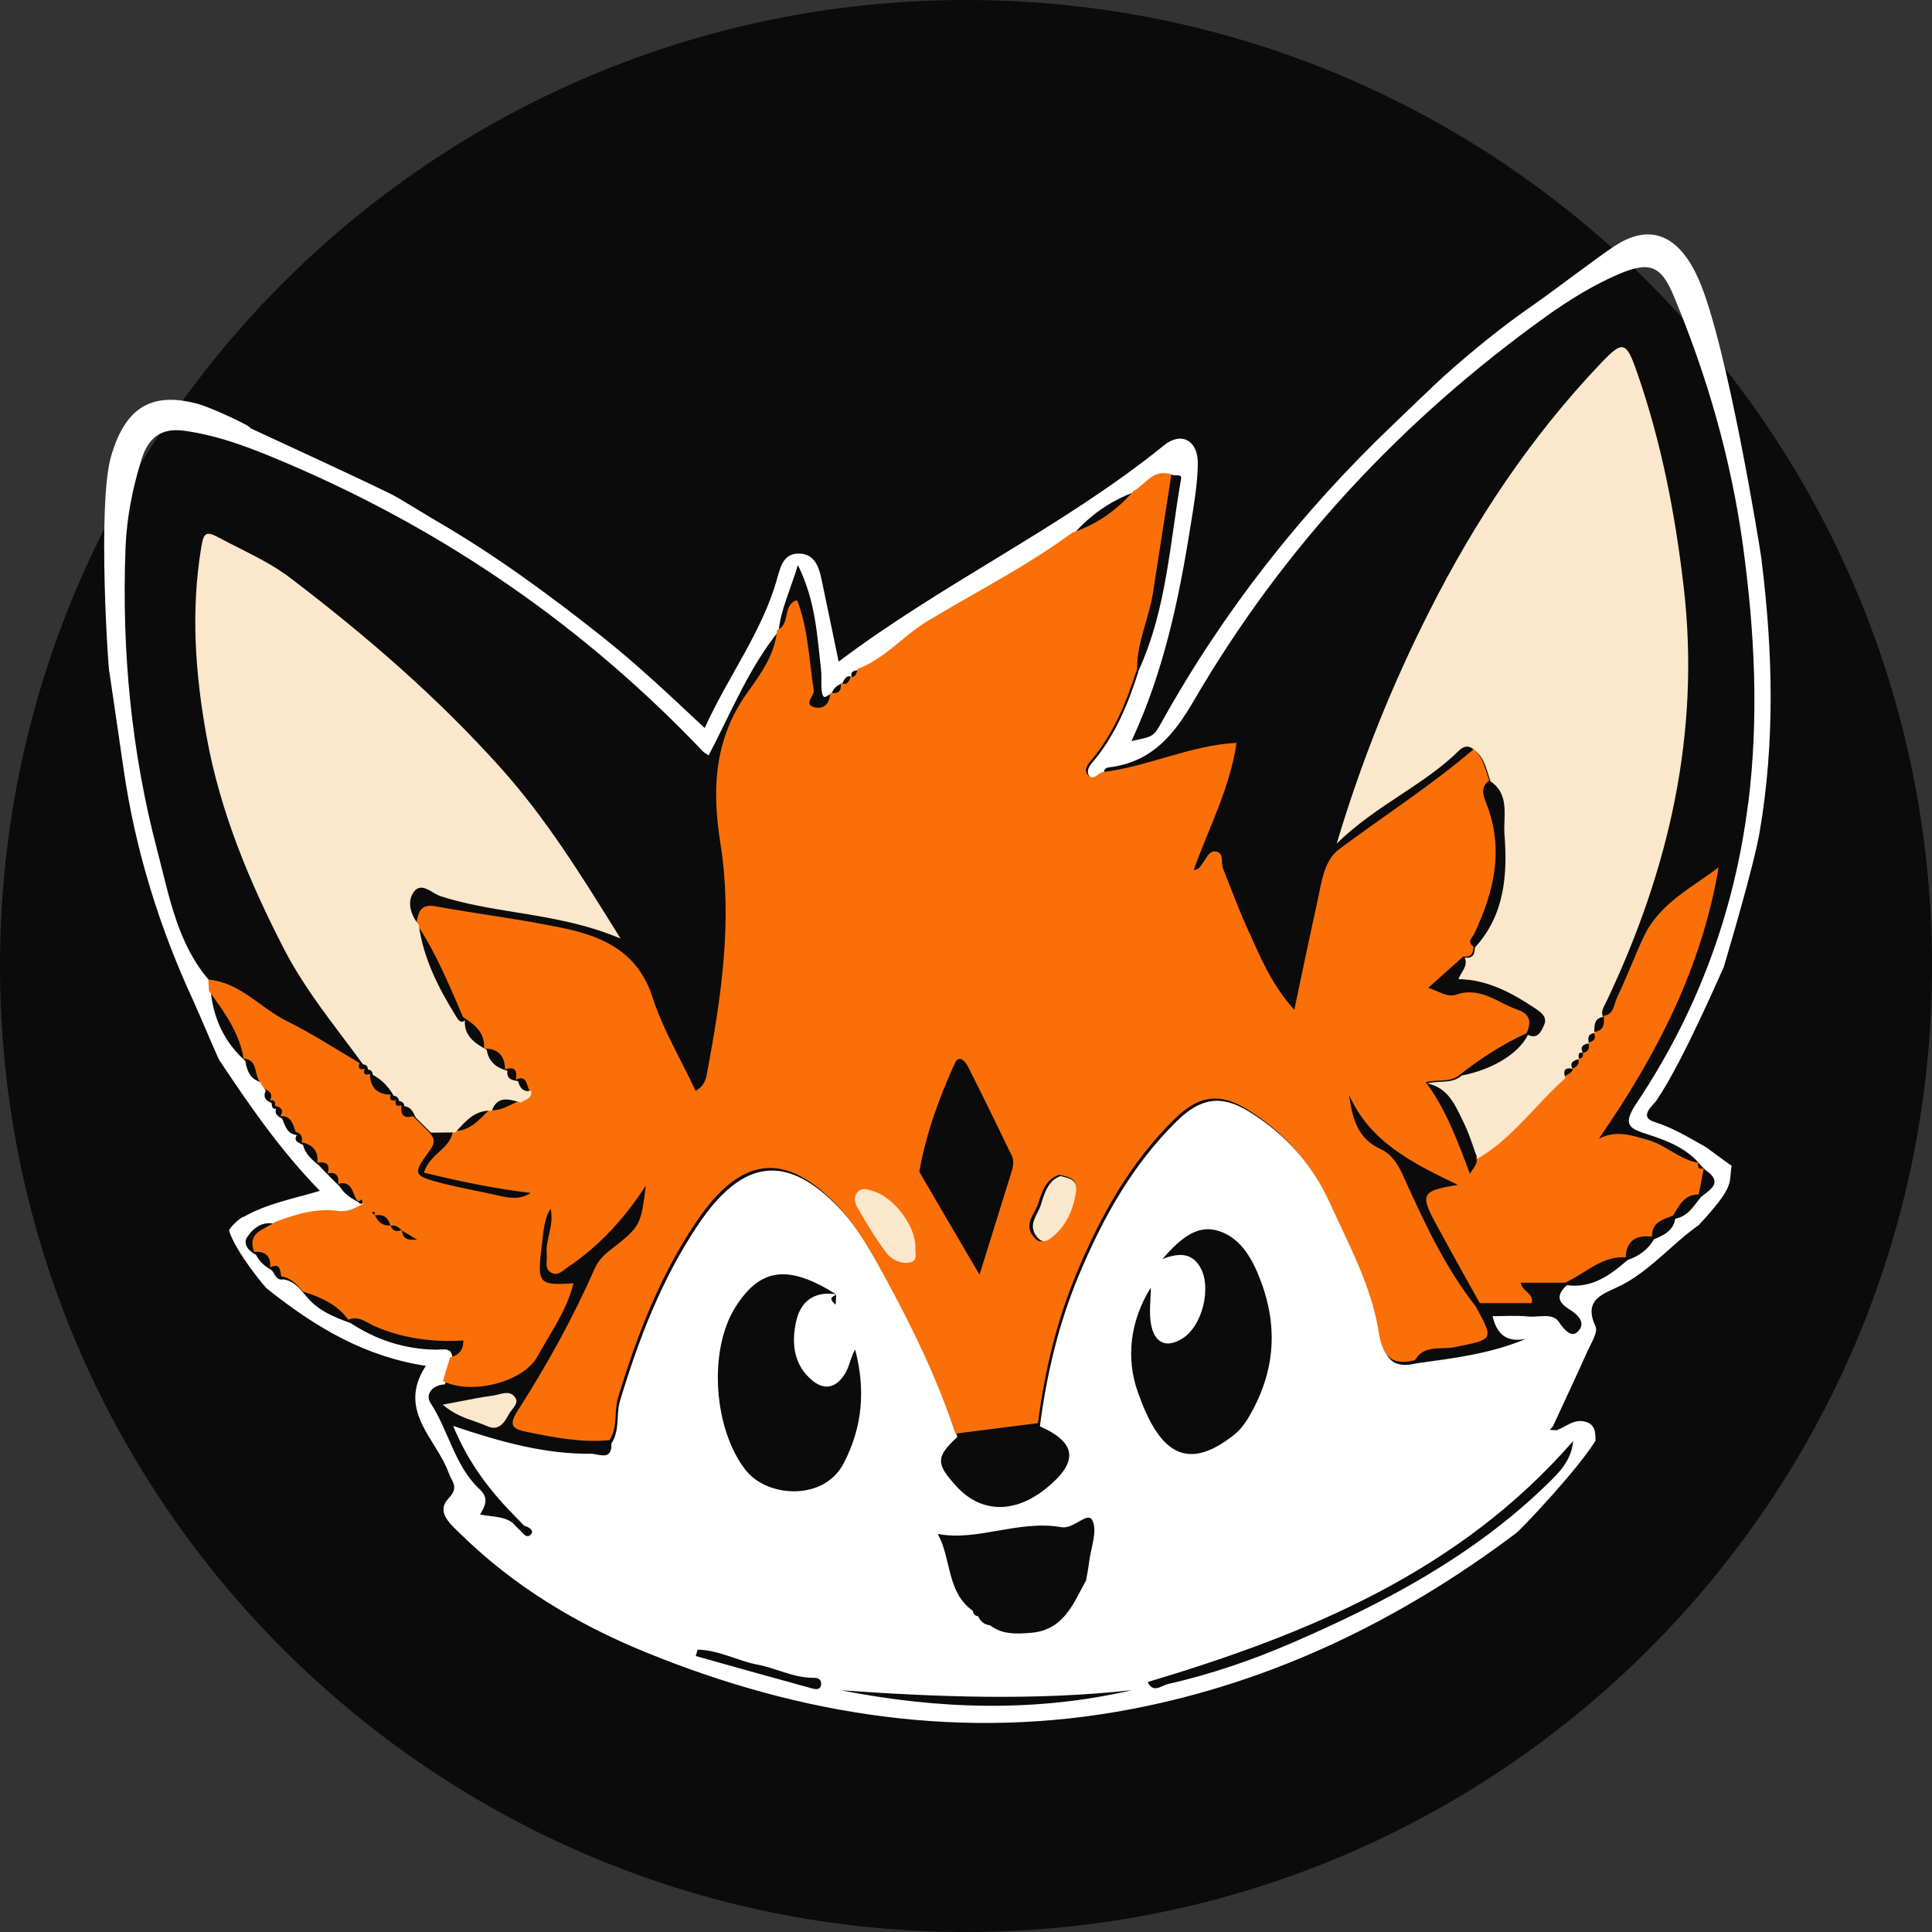 <svg width="24" height="24" viewBox="0 0 24 24" fill="none" xmlns="http://www.w3.org/2000/svg">
<rect x="0" y="0" width="24" height="24" fill="#333333" stroke="none"/>
<g clip-path="url(#clip0_3980_1927)">
<path d="M12 24C18.627 24 24 18.627 24 12C24 5.373 18.627 0 12 0C5.373 0 0 5.373 0 12C0 18.627 5.373 24 12 24Z" fill="#0B0B0B"/>
<path d="M21.884 6.962C21.864 6.801 21.45 4.256 21.1 3.467C20.87 2.949 20.526 2.756 20.067 3.05C19.876 3.172 19.262 3.64 19.065 3.776C18.666 4.051 18.287 4.359 17.926 4.683C17.849 4.752 17.391 5.192 17.31 5.27C16.168 6.359 15.201 7.587 14.432 8.968C14.33 9.151 14.328 9.15 14.056 9.205C14.456 8.345 14.645 7.445 14.789 6.534C14.83 6.279 14.876 6.02 14.88 5.763C14.885 5.474 14.678 5.356 14.461 5.531C13.205 6.549 11.728 7.231 10.418 8.219C10.345 7.87 10.276 7.53 10.204 7.19C10.171 7.034 10.114 6.881 9.929 6.877C9.738 6.872 9.698 7.028 9.655 7.183C9.471 7.847 9.048 8.394 8.754 9.044C8.323 8.64 7.911 8.25 7.465 7.897C6.811 7.38 6.141 6.888 5.419 6.47C5.302 6.402 4.947 6.181 4.861 6.139C4.29 5.861 3.71 5.599 3.11 5.319C3.128 5.295 2.622 5.064 2.471 5.021C1.87 4.853 1.553 5.075 1.38 5.668C1.208 6.254 1.345 8.361 1.36 8.356C1.419 8.762 1.478 9.16 1.536 9.558C1.681 10.562 1.979 11.52 2.404 12.438C2.481 12.605 2.73 13.202 2.73 13.178C3.106 13.742 3.486 14.294 3.974 14.793C3.638 14.893 3.319 14.95 3.024 15.118C3.02 15.104 2.885 15.208 2.845 15.283C2.915 15.54 3.334 16.044 3.322 16.012C3.934 16.501 4.546 16.854 5.29 16.967C4.925 17.523 5.422 17.873 5.575 18.3C5.617 18.415 5.706 18.474 5.571 18.615C5.414 18.78 5.59 18.928 5.714 19.049C6.379 19.702 7.162 20.174 8.019 20.524C9.962 21.318 11.979 21.627 14.049 21.232C15.81 20.897 17.4 20.125 18.835 19.044C18.896 18.998 19.589 18.27 19.82 17.897C19.819 17.793 19.817 17.696 19.697 17.662C19.556 17.621 19.454 17.724 19.335 17.768C19.307 17.766 19.28 17.763 19.252 17.762C19.265 17.747 19.278 17.733 19.291 17.718C19.436 17.405 19.583 17.092 19.724 16.777C19.768 16.68 19.853 16.548 19.82 16.478C19.659 16.127 19.932 16.073 20.136 15.968C20.503 15.782 20.764 15.457 21.102 15.219C21.559 14.726 21.473 14.708 21.511 14.481C21.42 14.423 21.216 14.263 21.183 14.245C20.98 14.132 20.782 14.009 20.553 13.938C20.348 13.873 20.535 13.733 20.579 13.668C20.916 13.174 21.411 12.007 21.412 12.017C21.456 11.867 21.788 10.758 21.86 10.329C22.051 9.209 22.023 8.085 21.883 6.963L21.884 6.962ZM10.102 20.978C9.615 20.845 9.13 20.709 8.643 20.572C8.651 20.546 8.658 20.52 8.665 20.493C8.928 20.496 9.162 20.632 9.415 20.68C9.643 20.723 9.854 20.841 10.093 20.842C10.144 20.842 10.207 20.846 10.2 20.927C10.194 20.992 10.135 20.986 10.102 20.977L10.102 20.978ZM9.273 18.275C8.868 17.775 8.789 16.781 9.139 16.232C9.448 15.748 9.792 15.705 10.388 16.079C10.388 16.079 10.388 16.079 10.389 16.079C10.389 16.079 10.388 16.079 10.388 16.08L10.381 16.208C10.367 16.194 10.35 16.182 10.34 16.166C10.301 16.107 10.364 16.105 10.388 16.08V16.078C10.119 16.037 9.946 16.161 9.89 16.415C9.828 16.69 9.861 16.963 10.097 17.154C10.275 17.296 10.423 17.209 10.516 17.029C10.558 16.947 10.571 16.85 10.623 16.765C10.752 17.255 10.718 17.723 10.48 18.179C10.233 18.651 9.537 18.599 9.273 18.274L9.273 18.275ZM10.444 20.997C11.65 21.082 12.856 21.128 14.062 20.996C12.857 21.275 11.65 21.233 10.444 20.997ZM11.65 19.055C12.144 19.15 12.654 18.878 13.183 18.971C13.341 18.999 13.511 18.77 13.569 18.885C13.637 19.018 13.55 19.23 13.529 19.407C13.52 19.482 13.505 19.556 13.492 19.631C13.332 19.922 13.215 20.252 12.801 20.284C12.62 20.298 12.451 20.306 12.299 20.19C12.226 20.183 12.18 20.142 12.15 20.077C12.109 20.073 12.09 20.048 12.084 20.009C11.758 19.781 11.819 19.357 11.649 19.055H11.65ZM14.296 15.996C14.296 16.154 14.269 16.318 14.302 16.469C14.347 16.675 14.481 16.755 14.687 16.628C14.94 16.473 15.06 15.977 14.901 15.728C14.809 15.584 14.677 15.549 14.44 15.64C14.663 15.383 14.865 15.223 15.104 15.282C15.349 15.343 15.504 15.54 15.616 15.799C15.87 16.388 15.861 16.949 15.566 17.509C15.506 17.622 15.434 17.741 15.336 17.819C14.719 18.313 14.386 18.017 14.131 17.283C13.988 16.873 14.036 16.41 14.296 15.995L14.296 15.996ZM19.542 17.901C19.52 18.151 19.359 18.302 19.204 18.452C18.297 19.33 17.203 19.909 16.058 20.405C15.556 20.623 15.038 20.8 14.504 20.921C14.432 20.938 14.324 21.04 14.257 20.895C16.244 20.3 18.128 19.526 19.542 17.901V17.901ZM21.715 9.985C21.546 11.332 21.084 12.576 20.332 13.701C20.143 13.983 20.247 14.02 20.476 14.094C20.719 14.173 20.96 14.267 21.129 14.477L21.123 14.472C21.147 14.495 21.171 14.519 21.195 14.542L21.19 14.537C21.413 14.695 21.241 14.777 21.128 14.872C21.039 14.98 20.968 15.113 20.81 15.139C20.788 15.291 20.667 15.343 20.547 15.395H20.545C20.472 15.526 20.357 15.604 20.219 15.653H20.218C20.004 15.839 19.78 16.004 19.472 15.966L19.459 15.969C19.343 16.08 19.338 16.169 19.491 16.262C19.59 16.322 19.715 16.432 19.598 16.544C19.519 16.619 19.434 16.524 19.364 16.42C19.285 16.304 19.111 16.368 18.979 16.354C18.84 16.339 18.699 16.35 18.541 16.35C18.597 16.581 18.717 16.678 18.956 16.632C18.509 16.82 18.054 16.872 17.602 16.935C17.3 17.008 17.199 16.88 17.151 16.579C17.059 16.006 16.779 15.493 16.54 14.968C16.316 14.475 15.971 14.091 15.518 13.81C15.167 13.593 14.91 13.641 14.619 13.927C14.06 14.477 13.692 15.144 13.393 15.863C13.145 16.462 13.001 17.081 12.918 17.718C13.379 17.924 13.402 18.161 12.992 18.492C12.602 18.805 12.187 18.796 11.884 18.467C11.623 18.183 11.624 18.099 11.893 17.85C11.673 17.179 11.367 16.543 11.032 15.926C10.857 15.605 10.671 15.262 10.423 15.004C9.786 14.342 9.238 14.369 8.669 15.219C8.218 15.893 7.935 16.632 7.703 17.399C7.65 17.573 7.704 17.768 7.595 17.931C7.607 18.155 7.428 18.059 7.344 18.059C6.769 18.065 6.222 17.913 5.63 17.714C5.822 18.184 6.1 18.537 6.421 18.86C6.452 18.891 6.482 18.923 6.512 18.954C6.569 18.965 6.633 19.014 6.602 19.053C6.543 19.127 6.498 19.044 6.454 19.005C6.422 18.974 6.392 18.943 6.361 18.912C6.249 18.833 6.114 18.844 5.963 18.814C6.027 18.707 6.079 18.613 5.957 18.499C5.647 18.209 5.575 17.775 5.349 17.43C5.277 17.32 5.373 17.204 5.527 17.197C5.556 17.098 5.586 17.001 5.616 16.902C5.635 16.725 5.508 16.767 5.411 16.766C5.025 16.76 4.672 16.645 4.35 16.432L4.355 16.436C4.142 16.358 3.932 16.274 3.789 16.083C3.715 15.997 3.642 15.909 3.518 15.893C3.43 15.909 3.417 15.829 3.378 15.782C3.297 15.733 3.223 15.678 3.181 15.588C3.086 15.541 3.014 15.452 3.072 15.365C3.153 15.245 3.278 15.155 3.446 15.213C3.699 15.118 3.954 15.038 4.23 15.077C4.345 15.093 4.439 15.041 4.533 14.989C4.531 14.968 4.525 14.948 4.516 14.929C4.495 14.963 4.472 14.961 4.449 14.931C4.358 14.885 4.276 14.829 4.22 14.74L4.225 14.744C4.18 14.7 4.135 14.655 4.09 14.611L4.094 14.614C4.051 14.57 4.008 14.527 3.966 14.482C3.882 14.41 3.792 14.341 3.765 14.223C3.715 14.195 3.64 14.181 3.687 14.099C3.567 14.089 3.544 13.987 3.505 13.897C3.458 13.869 3.406 13.843 3.43 13.774C3.376 13.782 3.379 13.739 3.374 13.702C3.304 13.674 3.263 13.631 3.301 13.549C3.28 13.513 3.257 13.477 3.236 13.441C3.105 13.403 3.067 13.299 3.048 13.18C2.795 12.954 2.659 12.67 2.62 12.336C2.617 12.289 2.614 12.242 2.612 12.194C2.203 11.731 2.104 11.135 1.955 10.571C1.631 9.341 1.511 8.085 1.559 6.813C1.573 6.434 1.646 6.063 1.76 5.701C1.841 5.443 1.997 5.31 2.29 5.351C2.744 5.414 3.163 5.583 3.577 5.76C5.538 6.598 7.257 7.785 8.729 9.331C8.751 9.353 8.781 9.368 8.803 9.384C9.079 8.857 9.299 8.305 9.673 7.839C9.698 7.576 9.814 7.341 9.912 7.019C10.136 7.475 10.151 7.905 10.2 8.327C10.211 8.422 10.193 8.523 10.214 8.615C10.236 8.71 10.29 8.618 10.331 8.617C10.351 8.55 10.399 8.512 10.462 8.489C10.491 8.445 10.508 8.378 10.579 8.409C10.56 8.331 10.622 8.329 10.679 8.322C11.014 8.197 11.24 7.911 11.54 7.731C12.144 7.366 12.774 7.044 13.345 6.625C13.554 6.389 13.806 6.216 14.102 6.109C14.253 6.025 14.352 5.823 14.574 5.902C14.611 5.912 14.683 5.886 14.672 5.948C14.532 6.746 14.492 7.566 14.149 8.319C14.017 8.74 13.852 9.144 13.56 9.484C13.514 9.537 13.491 9.606 13.546 9.655C13.61 9.711 13.659 9.629 13.715 9.609C13.708 9.526 13.775 9.534 13.822 9.526C14.321 9.447 14.583 9.128 14.832 8.701C15.942 6.797 17.417 5.216 19.207 3.93C19.489 3.729 19.783 3.546 20.102 3.408C20.485 3.243 20.632 3.294 20.789 3.67C21.207 4.67 21.504 5.701 21.652 6.78C21.798 7.848 21.851 8.912 21.717 9.983L21.715 9.985Z" fill="white"/>
<path d="M21.099 14.445C20.865 14.407 20.698 14.225 20.474 14.162C20.276 14.107 20.086 14.033 19.862 14.144C20.576 13.114 21.139 12.028 21.349 10.775C21.006 11.033 20.616 11.225 20.424 11.626C20.304 11.877 20.209 12.141 20.087 12.393C20.046 12.478 20.05 12.618 19.9 12.62L19.922 12.618C19.932 12.719 19.926 12.81 19.794 12.819C19.833 12.893 19.808 12.935 19.73 12.951C19.751 13.016 19.735 13.062 19.666 13.08C19.664 13.121 19.657 13.157 19.6 13.146C19.631 13.216 19.591 13.249 19.536 13.274C19.534 13.34 19.464 13.341 19.431 13.378C19.06 13.704 18.776 14.126 18.337 14.378C18.364 14.45 18.313 14.495 18.259 14.58C18.106 14.171 17.962 13.78 17.712 13.444C17.854 13.403 18.015 13.456 18.14 13.346C18.396 13.147 18.667 12.97 18.963 12.835C19.026 12.704 19.01 12.597 18.857 12.545C18.607 12.46 18.391 12.251 18.09 12.356C17.976 12.395 17.873 12.309 17.741 12.272C17.896 12.134 18.038 12.007 18.179 11.881C18.277 11.895 18.305 11.84 18.304 11.757C18.218 11.698 18.288 11.652 18.314 11.598C18.564 11.069 18.69 10.531 18.454 9.957C18.421 9.877 18.395 9.766 18.5 9.694C18.448 9.559 18.431 9.406 18.303 9.309C17.773 9.762 17.185 10.138 16.629 10.554C16.442 10.695 16.413 10.984 16.36 11.222C16.267 11.641 16.18 12.062 16.078 12.544C15.777 12.209 15.641 11.851 15.484 11.508C15.378 11.273 15.289 11.029 15.193 10.789C15.163 10.716 15.213 10.591 15.097 10.577C15.018 10.567 14.984 10.667 14.939 10.725C14.913 10.759 14.899 10.801 14.827 10.81C15.016 10.284 15.277 9.795 15.361 9.228C14.791 9.256 14.261 9.524 13.691 9.592C13.635 9.612 13.586 9.693 13.523 9.637C13.467 9.588 13.49 9.52 13.537 9.467C13.828 9.128 13.994 8.725 14.126 8.306C14.123 7.979 14.272 7.684 14.322 7.368C14.399 6.877 14.475 6.386 14.551 5.895C14.329 5.815 14.23 6.018 14.079 6.101C13.872 6.34 13.622 6.515 13.322 6.616C12.752 7.034 12.12 7.355 11.517 7.718C11.217 7.899 10.992 8.184 10.656 8.308C10.639 8.355 10.637 8.414 10.568 8.41C10.545 8.466 10.523 8.525 10.442 8.479C10.46 8.584 10.413 8.623 10.311 8.607C10.314 8.742 10.225 8.818 10.114 8.785C9.979 8.746 10.12 8.645 10.108 8.568C10.049 8.197 10.041 7.816 9.902 7.456C9.712 7.509 9.826 7.765 9.653 7.825C9.628 8.126 9.452 8.37 9.289 8.596C8.869 9.181 8.842 9.804 8.95 10.484C9.101 11.434 8.961 12.377 8.786 13.313C8.772 13.389 8.759 13.488 8.641 13.55C8.459 13.163 8.236 12.791 8.106 12.389C7.93 11.842 7.515 11.641 7.027 11.536C6.492 11.421 5.947 11.356 5.408 11.258C5.216 11.223 5.196 11.343 5.172 11.471C5.417 11.834 5.579 12.238 5.753 12.636C5.897 12.726 6.025 12.828 6.013 13.024L6.016 13.026C6.189 13.025 6.271 13.116 6.274 13.285C6.401 13.242 6.427 13.303 6.408 13.412C6.536 13.351 6.538 13.463 6.571 13.534C6.588 13.634 6.495 13.639 6.443 13.68C6.324 13.727 6.216 13.809 6.077 13.788C5.949 13.912 5.833 14.059 5.627 14.049L5.625 14.051C5.597 14.273 5.339 14.327 5.266 14.567C5.703 14.673 6.14 14.766 6.592 14.819C6.449 14.915 6.302 14.877 6.153 14.843C5.943 14.795 5.73 14.759 5.521 14.706C5.124 14.604 5.116 14.595 5.345 14.282C5.422 14.176 5.384 14.123 5.32 14.054C5.257 13.991 5.193 13.928 5.13 13.865C5.002 13.902 4.974 13.837 4.987 13.729C4.923 13.75 4.905 13.724 4.917 13.666C4.861 13.679 4.83 13.665 4.854 13.598C4.686 13.594 4.597 13.511 4.596 13.341C4.531 13.36 4.506 13.341 4.53 13.275C4.464 13.297 4.446 13.27 4.466 13.205C4.166 13.029 3.874 12.837 3.563 12.684C3.233 12.521 2.985 12.203 2.588 12.169C2.59 12.216 2.593 12.263 2.596 12.31C2.784 12.568 2.973 12.826 3.027 13.151C3.194 13.162 3.159 13.319 3.212 13.412C3.233 13.448 3.256 13.484 3.277 13.519C3.34 13.551 3.399 13.585 3.354 13.669C3.41 13.659 3.424 13.689 3.416 13.737C3.488 13.753 3.531 13.784 3.483 13.866C3.624 13.857 3.637 13.97 3.674 14.06C3.737 14.081 3.768 14.12 3.745 14.189C3.883 14.218 3.958 14.296 3.942 14.444C4.046 14.428 4.107 14.455 4.07 14.576C4.179 14.554 4.212 14.608 4.201 14.706C4.363 14.664 4.376 14.801 4.424 14.896C4.447 14.926 4.47 14.929 4.492 14.895C4.497 14.915 4.503 14.935 4.508 14.955C4.414 15.006 4.32 15.058 4.205 15.043C3.93 15.004 3.674 15.084 3.421 15.178C3.291 15.274 3.064 15.3 3.157 15.551C3.295 15.543 3.367 15.601 3.356 15.743C3.479 15.683 3.479 15.778 3.494 15.856C3.617 15.873 3.69 15.96 3.765 16.046C3.983 16.113 4.187 16.202 4.326 16.394C4.455 16.338 4.554 16.431 4.654 16.475C5.006 16.627 5.372 16.675 5.756 16.652C5.756 16.781 5.692 16.837 5.59 16.863C5.561 16.961 5.531 17.058 5.502 17.156C5.852 17.333 6.497 17.173 6.675 16.852C6.839 16.556 7.042 16.277 7.124 15.941C6.686 15.971 6.67 15.946 6.732 15.458C6.751 15.309 6.753 15.159 6.839 15.013C6.889 15.218 6.772 15.396 6.792 15.584C6.801 15.665 6.755 15.767 6.857 15.814C6.939 15.852 6.997 15.777 7.057 15.738C7.448 15.477 7.757 15.135 8.023 14.728C7.958 15.231 7.96 15.233 7.566 15.54C7.486 15.602 7.426 15.673 7.386 15.762C7.116 16.375 6.792 16.96 6.432 17.523C6.317 17.703 6.359 17.75 6.545 17.788C6.885 17.857 7.222 17.924 7.571 17.89C7.679 17.728 7.625 17.533 7.678 17.359C7.911 16.595 8.193 15.858 8.645 15.185C9.213 14.338 9.761 14.311 10.398 14.971C10.647 15.228 10.832 15.57 11.007 15.891C11.342 16.506 11.648 17.14 11.868 17.809C12.21 17.765 12.551 17.722 12.893 17.679C12.977 17.043 13.12 16.425 13.369 15.828C13.667 15.111 14.035 14.446 14.594 13.898C14.886 13.613 15.142 13.565 15.493 13.781C15.946 14.061 16.291 14.444 16.516 14.936C16.754 15.459 17.034 15.97 17.126 16.543C17.174 16.842 17.275 16.971 17.577 16.897C17.69 16.7 17.901 16.769 18.065 16.736C18.557 16.636 18.56 16.649 18.333 16.231C17.954 15.746 17.696 15.194 17.445 14.637C17.378 14.488 17.305 14.345 17.145 14.271C16.865 14.144 16.796 13.887 16.759 13.601C17.019 14.191 17.553 14.45 18.11 14.719C17.66 14.792 17.638 14.833 17.836 15.2C18.015 15.53 18.2 15.859 18.382 16.188H19.026C19.06 16.06 18.904 16.047 18.892 15.934C19.076 15.934 19.255 15.934 19.434 15.934L19.447 15.931C19.693 15.821 19.893 15.601 20.194 15.619L20.195 15.619C20.205 15.408 20.327 15.34 20.52 15.362L20.522 15.362C20.516 15.182 20.657 15.149 20.782 15.101C20.859 14.979 20.92 14.836 21.102 14.839C21.123 14.73 21.144 14.622 21.165 14.513C21.104 14.529 21.083 14.506 21.099 14.445ZM4.994 15.287C4.994 15.287 4.99 15.284 4.988 15.284C4.987 15.283 4.986 15.282 4.985 15.281C4.926 15.303 4.878 15.297 4.854 15.227C4.853 15.227 4.852 15.227 4.85 15.227C4.85 15.226 4.85 15.225 4.849 15.223C4.754 15.23 4.695 15.181 4.659 15.098C4.657 15.098 4.655 15.098 4.652 15.099C4.652 15.096 4.652 15.094 4.652 15.091C4.64 15.082 4.629 15.072 4.618 15.063C4.63 15.059 4.642 15.055 4.654 15.052C4.654 15.065 4.653 15.078 4.653 15.092C4.654 15.093 4.656 15.094 4.657 15.096C4.657 15.097 4.658 15.098 4.659 15.098C4.761 15.079 4.823 15.124 4.849 15.223C4.85 15.223 4.852 15.223 4.853 15.223C4.853 15.225 4.854 15.226 4.854 15.226C4.91 15.215 4.95 15.241 4.985 15.28C4.988 15.279 4.99 15.278 4.993 15.277C4.993 15.281 4.993 15.284 4.994 15.287C5.045 15.317 5.096 15.348 5.181 15.399C5.046 15.413 5.001 15.374 4.994 15.287ZM11.278 15.66C11.168 15.685 11.054 15.622 10.996 15.545C10.864 15.373 10.757 15.181 10.65 14.991C10.621 14.94 10.612 14.861 10.662 14.81C10.712 14.759 10.775 14.782 10.838 14.802C11.083 14.878 11.34 15.214 11.34 15.477C11.327 15.536 11.379 15.638 11.278 15.66ZM12.551 14.604C12.429 14.993 12.308 15.383 12.168 15.835C11.901 15.379 11.673 14.991 11.446 14.601C11.435 14.583 11.418 14.56 11.422 14.543C11.505 14.077 11.667 13.635 11.862 13.207C11.915 13.091 11.995 13.192 12.026 13.253C12.21 13.617 12.389 13.985 12.567 14.353C12.608 14.437 12.577 14.52 12.551 14.604ZM13.365 14.79C13.327 15.029 13.232 15.233 13.029 15.381C12.955 15.435 12.9 15.438 12.84 15.364C12.71 15.208 12.853 15.084 12.895 14.956C12.942 14.811 12.99 14.647 13.159 14.593C13.273 14.621 13.389 14.636 13.365 14.79Z" fill="#FA6F07"/>
<path d="M20.914 7.281C20.809 6.378 20.637 5.492 20.339 4.634C20.2 4.232 20.16 4.225 19.884 4.515C19.014 5.429 18.324 6.469 17.756 7.593C17.298 8.499 16.917 9.436 16.605 10.479C16.857 10.233 17.133 10.05 17.401 9.873C17.659 9.702 17.91 9.536 18.125 9.323C18.186 9.263 18.254 9.255 18.32 9.322C18.418 9.395 18.451 9.502 18.484 9.608C18.494 9.641 18.504 9.674 18.516 9.706C18.702 9.832 18.695 10.022 18.689 10.2C18.687 10.255 18.685 10.309 18.689 10.36C18.728 10.86 18.694 11.367 18.321 11.771C18.321 11.855 18.294 11.91 18.196 11.895C18.227 11.969 18.194 12.024 18.16 12.081C18.144 12.107 18.128 12.134 18.118 12.163C18.481 12.17 18.781 12.334 19.07 12.526C19.14 12.572 19.226 12.633 19.182 12.731L19.176 12.744C19.143 12.817 19.101 12.912 18.981 12.856C18.864 13.088 18.545 13.285 18.158 13.361C18.079 13.431 17.985 13.435 17.89 13.439C17.836 13.442 17.782 13.444 17.73 13.459C17.973 13.508 18.065 13.701 18.155 13.889C18.165 13.909 18.174 13.929 18.184 13.948C18.232 14.046 18.268 14.149 18.304 14.253C18.32 14.3 18.337 14.347 18.354 14.394C18.633 14.232 18.85 14.002 19.067 13.772C19.189 13.641 19.312 13.511 19.446 13.393C19.412 13.295 19.442 13.257 19.534 13.277C19.495 13.203 19.543 13.175 19.611 13.156C19.611 13.15 19.611 13.143 19.611 13.137C19.609 13.1 19.608 13.063 19.663 13.08C19.625 13.008 19.66 12.973 19.738 12.961C19.724 12.899 19.723 12.845 19.805 12.832L19.805 12.822C19.805 12.733 19.805 12.645 19.92 12.633L19.931 12.632L19.937 12.632C19.931 12.632 19.925 12.632 19.92 12.633C19.917 12.633 19.914 12.633 19.914 12.633C19.887 12.575 19.913 12.525 19.937 12.478C19.942 12.469 19.946 12.46 19.951 12.451C20.731 10.813 21.128 9.105 20.914 7.279V7.281Z" fill="#FBE7CB"/>
<path d="M6.435 13.43C6.36 13.419 6.29 13.403 6.303 13.301C6.167 13.266 6.07 13.191 6.046 13.042L6.044 13.04C5.896 12.958 5.762 12.866 5.775 12.674C5.726 12.722 5.69 12.665 5.671 12.635C5.45 12.28 5.26 11.911 5.202 11.488C5.102 11.367 5.055 11.207 5.134 11.089C5.205 10.982 5.295 11.036 5.38 11.086C5.412 11.105 5.444 11.124 5.473 11.133C5.778 11.231 6.092 11.282 6.412 11.334C6.838 11.403 7.274 11.475 7.709 11.659L7.684 11.619C7.212 10.859 6.781 10.167 6.233 9.554C5.444 8.671 4.556 7.903 3.615 7.186C3.414 7.032 3.199 6.924 2.984 6.815C2.892 6.769 2.801 6.723 2.71 6.674C2.551 6.587 2.527 6.634 2.5 6.798C2.369 7.588 2.425 8.368 2.566 9.148C2.735 10.083 3.094 10.947 3.528 11.788C3.735 12.19 4.003 12.546 4.271 12.902C4.351 13.008 4.431 13.114 4.509 13.222C4.549 13.224 4.569 13.246 4.571 13.287C4.614 13.288 4.627 13.318 4.634 13.354C4.746 13.414 4.829 13.503 4.891 13.612C4.931 13.617 4.952 13.639 4.957 13.677C4.995 13.682 5.021 13.7 5.023 13.742C5.1 13.75 5.128 13.807 5.156 13.865L5.164 13.882L5.353 14.07C5.404 14.07 5.454 14.069 5.505 14.069C5.556 14.068 5.606 14.068 5.657 14.067L5.659 14.065L5.677 14.045C5.793 13.916 5.91 13.786 6.109 13.798C6.178 13.613 6.314 13.652 6.449 13.69L6.472 13.696C6.486 13.685 6.503 13.676 6.52 13.668C6.566 13.645 6.611 13.622 6.599 13.55C6.499 13.571 6.458 13.513 6.435 13.43Z" fill="#FBE7CB"/>
<path d="M11.373 15.555C11.37 15.532 11.368 15.511 11.372 15.493C11.372 15.222 11.102 14.873 10.844 14.795L10.836 14.793C10.772 14.773 10.708 14.753 10.657 14.804C10.605 14.857 10.614 14.938 10.645 14.991L10.659 15.014C10.767 15.203 10.877 15.392 11.01 15.564C11.071 15.643 11.191 15.708 11.307 15.682C11.382 15.666 11.377 15.608 11.373 15.555Z" fill="#FBE7CB"/>
<path d="M13.176 14.609L13.2 14.616C13.297 14.64 13.388 14.663 13.367 14.802C13.332 15.035 13.244 15.235 13.056 15.38C12.988 15.432 12.936 15.435 12.88 15.363C12.792 15.251 12.84 15.155 12.888 15.063C12.905 15.03 12.921 14.997 12.931 14.964L12.935 14.951C12.978 14.813 13.024 14.661 13.176 14.609Z" fill="#FBE7CB"/>
<path d="M5.5 17.449C5.5 17.45 5.5 17.449 5.5 17.449Z" fill="#FBE7CB"/>
<path d="M5.5 17.449C5.636 17.567 5.77 17.613 5.897 17.657C5.95 17.676 6.002 17.694 6.052 17.716C6.192 17.78 6.262 17.68 6.321 17.568C6.331 17.549 6.346 17.53 6.361 17.511C6.397 17.465 6.434 17.418 6.405 17.369C6.353 17.281 6.27 17.302 6.192 17.322C6.168 17.328 6.145 17.334 6.123 17.337C5.99 17.354 5.859 17.38 5.711 17.409C5.644 17.422 5.575 17.436 5.5 17.449Z" fill="#FBE7CB"/>
</g>
<defs>
<clipPath id="clip0_3980_1927">
<rect width="24" height="24" fill="white"/>
</clipPath>
</defs>
</svg>
